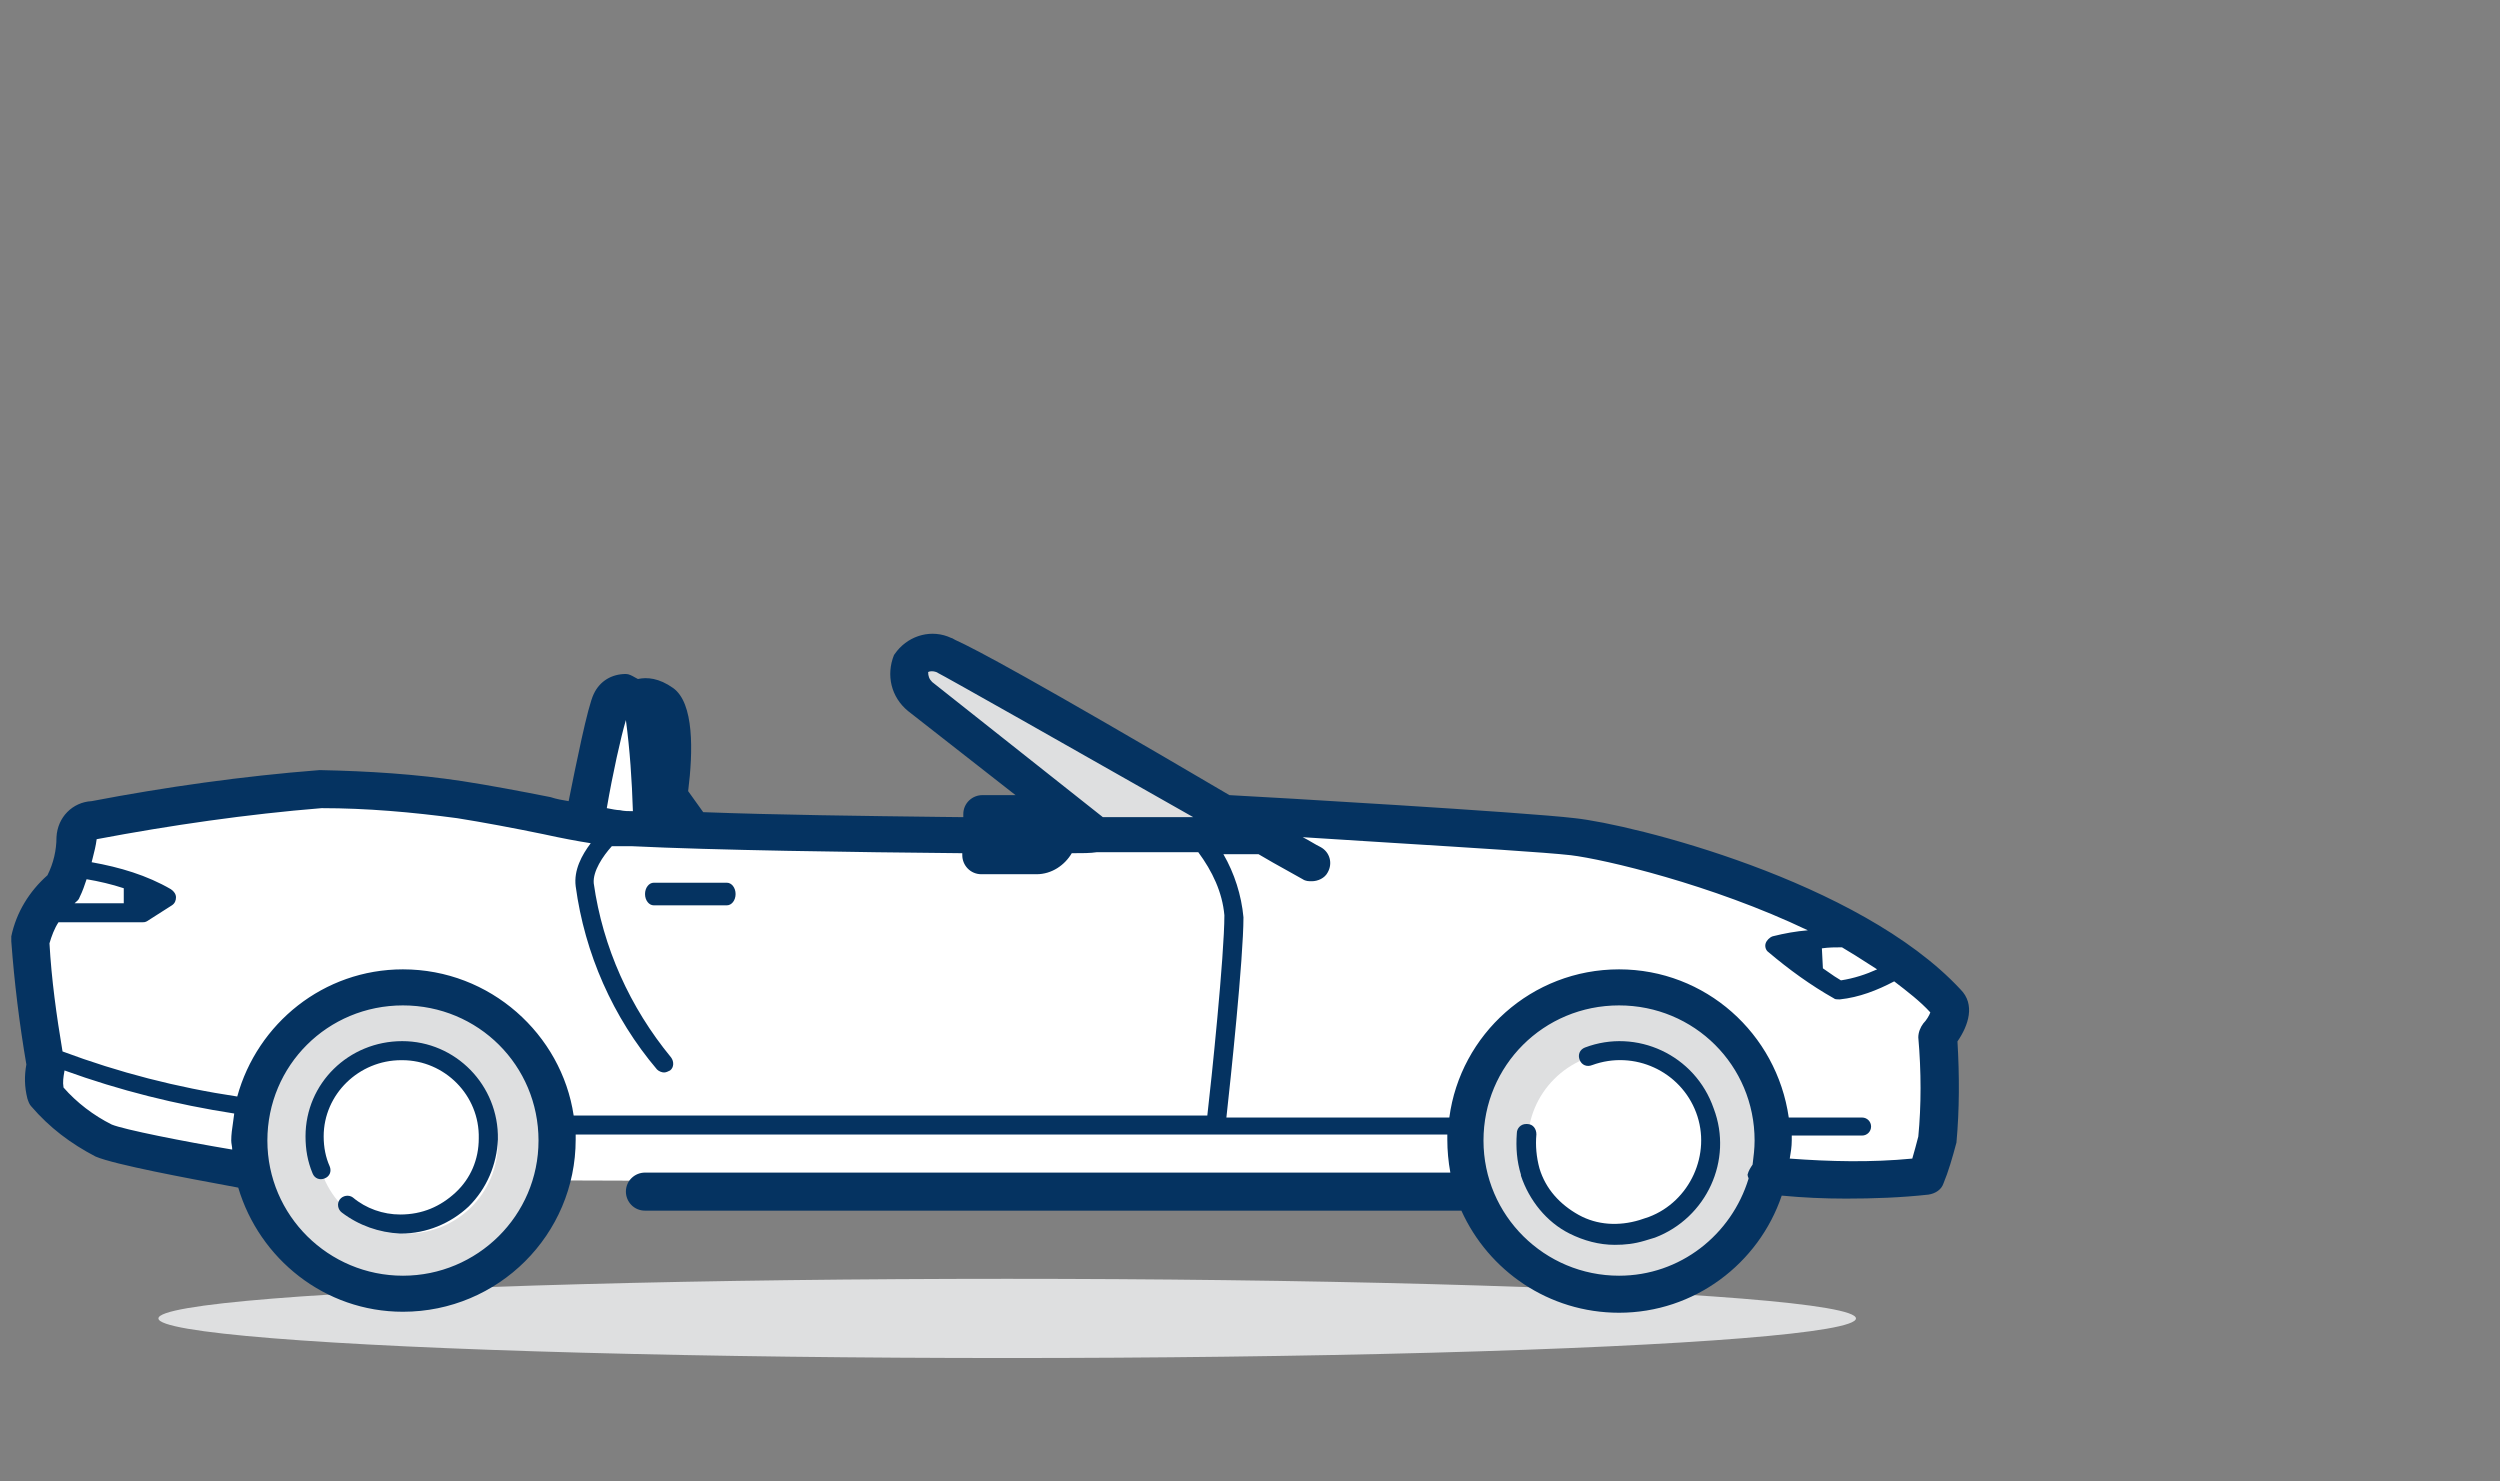 <svg width="81" height="48" viewBox="0 0 81 48" fill="none" xmlns="http://www.w3.org/2000/svg">
<rect x="0" y="0" width="81" height="48" fill="#808080" stroke="none"/>
<path d="M8.304 38.214C8.304 38.214 4.196 37.496 3.447 37.202C2.729 36.81 2.11 36.32 1.588 35.699C1.523 35.373 1.523 35.046 1.588 34.719C1.36 33.38 1.197 32.041 1.099 30.669C1.23 29.983 1.588 29.363 2.143 28.938C2.403 28.448 2.566 27.893 2.566 27.305C2.599 26.978 2.827 26.75 3.153 26.717C5.598 26.227 8.075 25.9 10.585 25.704C12.085 25.704 13.584 25.835 15.084 26.031C16.811 26.26 19.419 26.913 20.234 26.945C24.081 27.142 33.469 27.272 35.783 27.174L29.981 22.699C29.655 22.438 29.557 21.981 29.72 21.589C29.981 21.295 30.405 21.164 30.763 21.36C31.089 21.36 39.891 26.521 39.891 26.521C39.891 26.521 49.474 27.076 51.202 27.272C52.93 27.468 60.134 29.232 63.328 32.662C63.687 33.021 63.002 33.772 63.002 33.772C63.1 34.915 63.1 36.059 63.002 37.202C62.904 37.594 62.807 37.986 62.644 38.378C60.916 38.541 59.156 38.541 57.428 38.378" fill="white"/>
<ellipse cx="32.633" cy="42.717" rx="27.5" ry="1.283" fill="#DEDFE0"/>
<ellipse cx="13.199" cy="37.033" rx="5.133" ry="5.133" fill="#DEDFE0"/>
<ellipse cx="13.199" cy="37.033" rx="2.933" ry="2.933" fill="white"/>
<path d="M10.49 37.873C10.362 37.522 10.266 37.17 10.266 36.818C10.266 35.284 11.513 34.069 13.048 34.101C14.582 34.101 15.797 35.347 15.765 36.882C15.765 38.417 14.518 39.632 12.984 39.599C12.376 39.599 11.769 39.376 11.289 38.992" fill="white"/>
<ellipse cx="52.799" cy="37.033" rx="5.133" ry="5.133" fill="#DEDFE0"/>
<ellipse cx="52.432" cy="37.033" rx="2.933" ry="2.933" fill="white"/>
<path d="M51.497 34.285C52.965 33.723 54.629 34.483 55.183 36.004C55.738 37.492 54.987 39.177 53.487 39.739C53.389 39.772 53.291 39.805 53.193 39.839C51.693 40.301 50.095 39.475 49.638 37.954C49.54 37.558 49.475 37.161 49.508 36.764" fill="white"/>
<path d="M42.532 28.233C42.532 28.233 30.792 21.479 30.463 21.347C30.101 21.181 29.674 21.28 29.411 21.578C29.246 21.976 29.345 22.439 29.674 22.704L35.462 27.306H40.888" fill="#DEDFE0"/>
<path d="M21.266 27.104C21.266 25.815 21.165 24.526 20.995 23.236C20.758 22.592 20.149 22.624 19.946 23.011C19.743 23.43 19.066 26.717 19.066 26.717C19.066 26.717 19.168 27.265 21.266 27.104Z" fill="white"/>
<path fill-rule="evenodd" clip-rule="evenodd" d="M51.025 26.509C52.847 26.703 60.233 28.52 63.519 32.056C64.007 32.542 63.779 33.224 63.422 33.742C63.487 34.845 63.487 35.948 63.389 37.019C63.259 37.505 63.129 37.959 62.966 38.349C62.901 38.544 62.706 38.673 62.478 38.706C61.6 38.803 60.689 38.835 59.81 38.835C59.094 38.835 58.411 38.803 57.728 38.738C56.98 40.944 54.897 42.533 52.457 42.533C50.179 42.533 48.227 41.171 47.349 39.225H20.897C20.539 39.225 20.279 38.933 20.279 38.608C20.279 38.252 20.571 37.992 20.897 37.992H46.991C46.926 37.635 46.893 37.278 46.893 36.922V36.759H18.652V36.922C18.652 40.003 16.146 42.501 13.055 42.501C10.518 42.501 8.403 40.782 7.719 38.479C7.621 38.46 7.506 38.439 7.378 38.415L7.378 38.415C6.15 38.188 3.718 37.737 3.099 37.473C2.286 37.051 1.603 36.532 1.017 35.851C0.952 35.786 0.919 35.689 0.887 35.592C0.789 35.202 0.789 34.845 0.854 34.489C0.627 33.159 0.464 31.829 0.366 30.499V30.336C0.529 29.558 0.952 28.877 1.538 28.358C1.733 27.968 1.83 27.547 1.83 27.125C1.863 26.476 2.351 25.99 2.969 25.957C5.344 25.503 7.85 25.146 10.355 24.951C11.949 24.984 13.478 25.081 14.975 25.308C15.821 25.438 16.862 25.633 17.838 25.827C18.033 25.892 18.229 25.925 18.424 25.957C18.652 24.822 19.042 22.875 19.237 22.486C19.433 22.064 19.823 21.837 20.279 21.837C20.376 21.837 20.474 21.892 20.571 21.947C20.604 21.965 20.636 21.983 20.669 22C20.962 21.935 21.352 21.967 21.808 22.291C22.491 22.778 22.458 24.335 22.296 25.633L22.784 26.314C25.126 26.403 28.01 26.438 30.497 26.468L31.211 26.476V26.379C31.211 26.022 31.503 25.762 31.829 25.762H32.903L29.421 23.038C28.868 22.584 28.705 21.87 28.966 21.221C28.982 21.205 28.998 21.18 29.015 21.156C29.031 21.132 29.047 21.108 29.063 21.091C29.486 20.572 30.202 20.378 30.82 20.67C30.84 20.67 30.86 20.682 30.888 20.699C30.905 20.71 30.925 20.722 30.95 20.734C31.601 21.026 33.488 22.032 39.833 25.762C41.102 25.827 49.398 26.314 51.025 26.509ZM59.029 30.726L59.062 31.374C59.127 31.418 59.188 31.461 59.25 31.504C59.373 31.591 59.496 31.677 59.647 31.764C60.07 31.699 60.461 31.569 60.819 31.407C60.725 31.347 60.629 31.286 60.531 31.223C60.256 31.046 59.968 30.861 59.68 30.693C59.485 30.693 59.257 30.693 59.029 30.726ZM30.332 21.773C30.657 21.935 34.725 24.238 38.661 26.476H35.733L30.202 22.097C30.104 22 30.072 21.902 30.072 21.773C30.137 21.74 30.235 21.74 30.332 21.773ZM20.506 26.282C20.474 25.276 20.409 24.303 20.279 23.33C20.116 23.881 19.855 25.049 19.66 26.184C19.823 26.217 19.986 26.249 20.083 26.249C20.213 26.282 20.376 26.282 20.506 26.282ZM3.978 29.266H2.416C2.433 29.249 2.45 29.235 2.466 29.22C2.513 29.18 2.555 29.143 2.579 29.071C2.676 28.877 2.741 28.682 2.806 28.487C3.197 28.552 3.62 28.65 4.01 28.779V29.266H3.978ZM2.058 35.235C2.481 35.721 3.034 36.143 3.62 36.435C4.01 36.597 5.962 36.986 7.524 37.246C7.524 37.197 7.516 37.149 7.508 37.1C7.5 37.051 7.492 37.003 7.492 36.954C7.492 36.759 7.521 36.565 7.55 36.37C7.564 36.273 7.578 36.175 7.589 36.078C5.702 35.786 3.88 35.332 2.091 34.683L2.084 34.725C2.054 34.901 2.028 35.054 2.058 35.235ZM13.055 41.333C10.648 41.333 8.663 39.387 8.663 36.954C8.663 34.521 10.615 32.575 13.055 32.575C15.496 32.575 17.448 34.521 17.448 36.954C17.448 39.387 15.463 41.333 13.055 41.333ZM7.687 35.527C8.338 33.159 10.485 31.407 13.055 31.407C15.886 31.407 18.196 33.515 18.587 36.143H39.117C39.247 35.04 39.67 30.953 39.67 29.655C39.605 28.909 39.28 28.228 38.824 27.611H35.538C35.343 27.644 35.05 27.644 34.725 27.644C34.497 28.033 34.074 28.325 33.586 28.325H31.796C31.438 28.325 31.178 28.033 31.178 27.709V27.644C27.664 27.611 23.109 27.547 20.474 27.417H20.409H20.279H19.953H19.823C19.53 27.741 19.205 28.228 19.237 28.617C19.53 30.693 20.409 32.64 21.743 34.261C21.84 34.391 21.84 34.586 21.71 34.683C21.645 34.716 21.58 34.748 21.515 34.748C21.45 34.748 21.352 34.716 21.287 34.651C19.855 32.964 18.945 30.888 18.652 28.714C18.587 28.195 18.847 27.709 19.14 27.32C18.717 27.255 18.196 27.157 17.61 27.028C16.667 26.833 15.626 26.638 14.812 26.509C13.348 26.314 11.884 26.184 10.42 26.184C8.012 26.379 5.539 26.736 3.132 27.19C3.105 27.405 3.055 27.599 3.002 27.807L3.002 27.807L3.002 27.807C2.991 27.849 2.98 27.892 2.969 27.936C3.88 28.098 4.759 28.358 5.539 28.812C5.637 28.877 5.702 28.974 5.702 29.071C5.702 29.169 5.67 29.266 5.572 29.331L4.759 29.85C4.694 29.882 4.661 29.882 4.596 29.882H1.895C1.765 30.077 1.668 30.336 1.603 30.564C1.668 31.731 1.83 32.899 2.026 34.067C3.848 34.748 5.735 35.235 7.687 35.527ZM52.457 41.333C50.049 41.333 48.065 39.387 48.065 36.954C48.065 34.521 50.017 32.575 52.457 32.575C54.897 32.575 56.849 34.521 56.849 36.954C56.849 37.214 56.817 37.473 56.784 37.733C56.719 37.83 56.654 37.927 56.621 38.057C56.621 38.095 56.633 38.122 56.642 38.144C56.648 38.16 56.654 38.173 56.654 38.187C56.101 40.003 54.442 41.333 52.457 41.333ZM62.153 33.613C62.153 33.45 62.218 33.288 62.315 33.159C62.413 33.061 62.511 32.899 62.543 32.802C62.218 32.445 61.795 32.12 61.372 31.796L61.372 31.796C60.819 32.088 60.233 32.315 59.615 32.38H59.582C59.517 32.38 59.452 32.38 59.42 32.348C58.671 31.926 57.956 31.407 57.305 30.855C57.207 30.791 57.175 30.661 57.207 30.564C57.24 30.466 57.337 30.369 57.435 30.336C57.825 30.239 58.183 30.174 58.574 30.142C55.45 28.65 51.969 27.839 50.895 27.709C50.098 27.618 47.609 27.463 45.173 27.312C44.129 27.247 43.096 27.183 42.208 27.125C42.306 27.174 42.403 27.23 42.501 27.287C42.598 27.344 42.696 27.401 42.794 27.449C43.086 27.611 43.184 27.968 43.021 28.26C42.924 28.455 42.696 28.552 42.501 28.552C42.403 28.552 42.306 28.552 42.208 28.487C42.045 28.395 41.878 28.302 41.708 28.207C41.403 28.038 41.09 27.864 40.776 27.676H39.638C39.995 28.293 40.223 29.006 40.288 29.72C40.288 31.05 39.865 35.04 39.735 36.208H46.958C47.316 33.515 49.626 31.407 52.457 31.407C55.255 31.407 57.565 33.483 57.956 36.208H60.331C60.493 36.208 60.623 36.338 60.623 36.5C60.623 36.662 60.493 36.792 60.331 36.792H58.053V36.954C58.053 37.149 58.021 37.343 57.988 37.538L57.988 37.538C59.289 37.635 60.623 37.668 61.958 37.538C62.023 37.311 62.088 37.084 62.153 36.824C62.25 35.819 62.25 34.716 62.153 33.613Z" fill="#053361"/>
<path d="M13.032 33.733C11.303 33.733 9.899 35.097 9.899 36.818C9.899 37.24 9.965 37.629 10.128 38.019C10.193 38.181 10.356 38.246 10.519 38.181C10.683 38.116 10.748 37.954 10.683 37.792C10.552 37.499 10.487 37.175 10.487 36.818C10.487 35.454 11.629 34.35 12.999 34.35C12.999 34.35 12.999 34.35 13.032 34.35C14.403 34.35 15.545 35.486 15.512 36.883C15.512 37.564 15.251 38.181 14.762 38.636C14.272 39.09 13.685 39.35 12.967 39.35C12.412 39.35 11.857 39.155 11.433 38.798C11.303 38.701 11.107 38.733 11.009 38.863C10.911 38.993 10.944 39.188 11.074 39.285C11.629 39.707 12.282 39.934 12.967 39.967H12.999C13.815 39.967 14.598 39.642 15.186 39.09C15.773 38.506 16.099 37.727 16.132 36.915C16.165 35.162 14.762 33.733 13.032 33.733Z" fill="#053361"/>
<path d="M51.349 33.941C51.182 34.008 51.115 34.175 51.182 34.343C51.249 34.51 51.416 34.577 51.583 34.51C52.952 34.008 54.455 34.711 54.956 36.05C55.458 37.388 54.756 38.928 53.42 39.43C53.32 39.463 53.219 39.497 53.119 39.53C52.451 39.731 51.75 39.697 51.149 39.363C50.547 39.028 50.08 38.526 49.879 37.857C49.779 37.489 49.746 37.121 49.779 36.752C49.779 36.585 49.679 36.418 49.478 36.418H49.445C49.278 36.418 49.145 36.552 49.145 36.719C49.111 37.188 49.145 37.623 49.278 38.058V38.091C49.545 38.894 50.113 39.597 50.848 39.965C51.316 40.2 51.817 40.333 52.318 40.333C52.652 40.333 52.952 40.3 53.286 40.2C53.386 40.166 53.52 40.133 53.62 40.099C55.291 39.463 56.159 37.589 55.524 35.916C54.923 34.175 53.019 33.305 51.349 33.941Z" fill="#053361"/>
<path d="M23.549 28.6H21.183C21.026 28.6 20.899 28.763 20.899 28.967C20.899 29.171 21.026 29.333 21.183 29.333H23.549C23.706 29.333 23.833 29.171 23.833 28.967C23.833 28.763 23.706 28.6 23.549 28.6Z" fill="#053361"/>
</svg>

